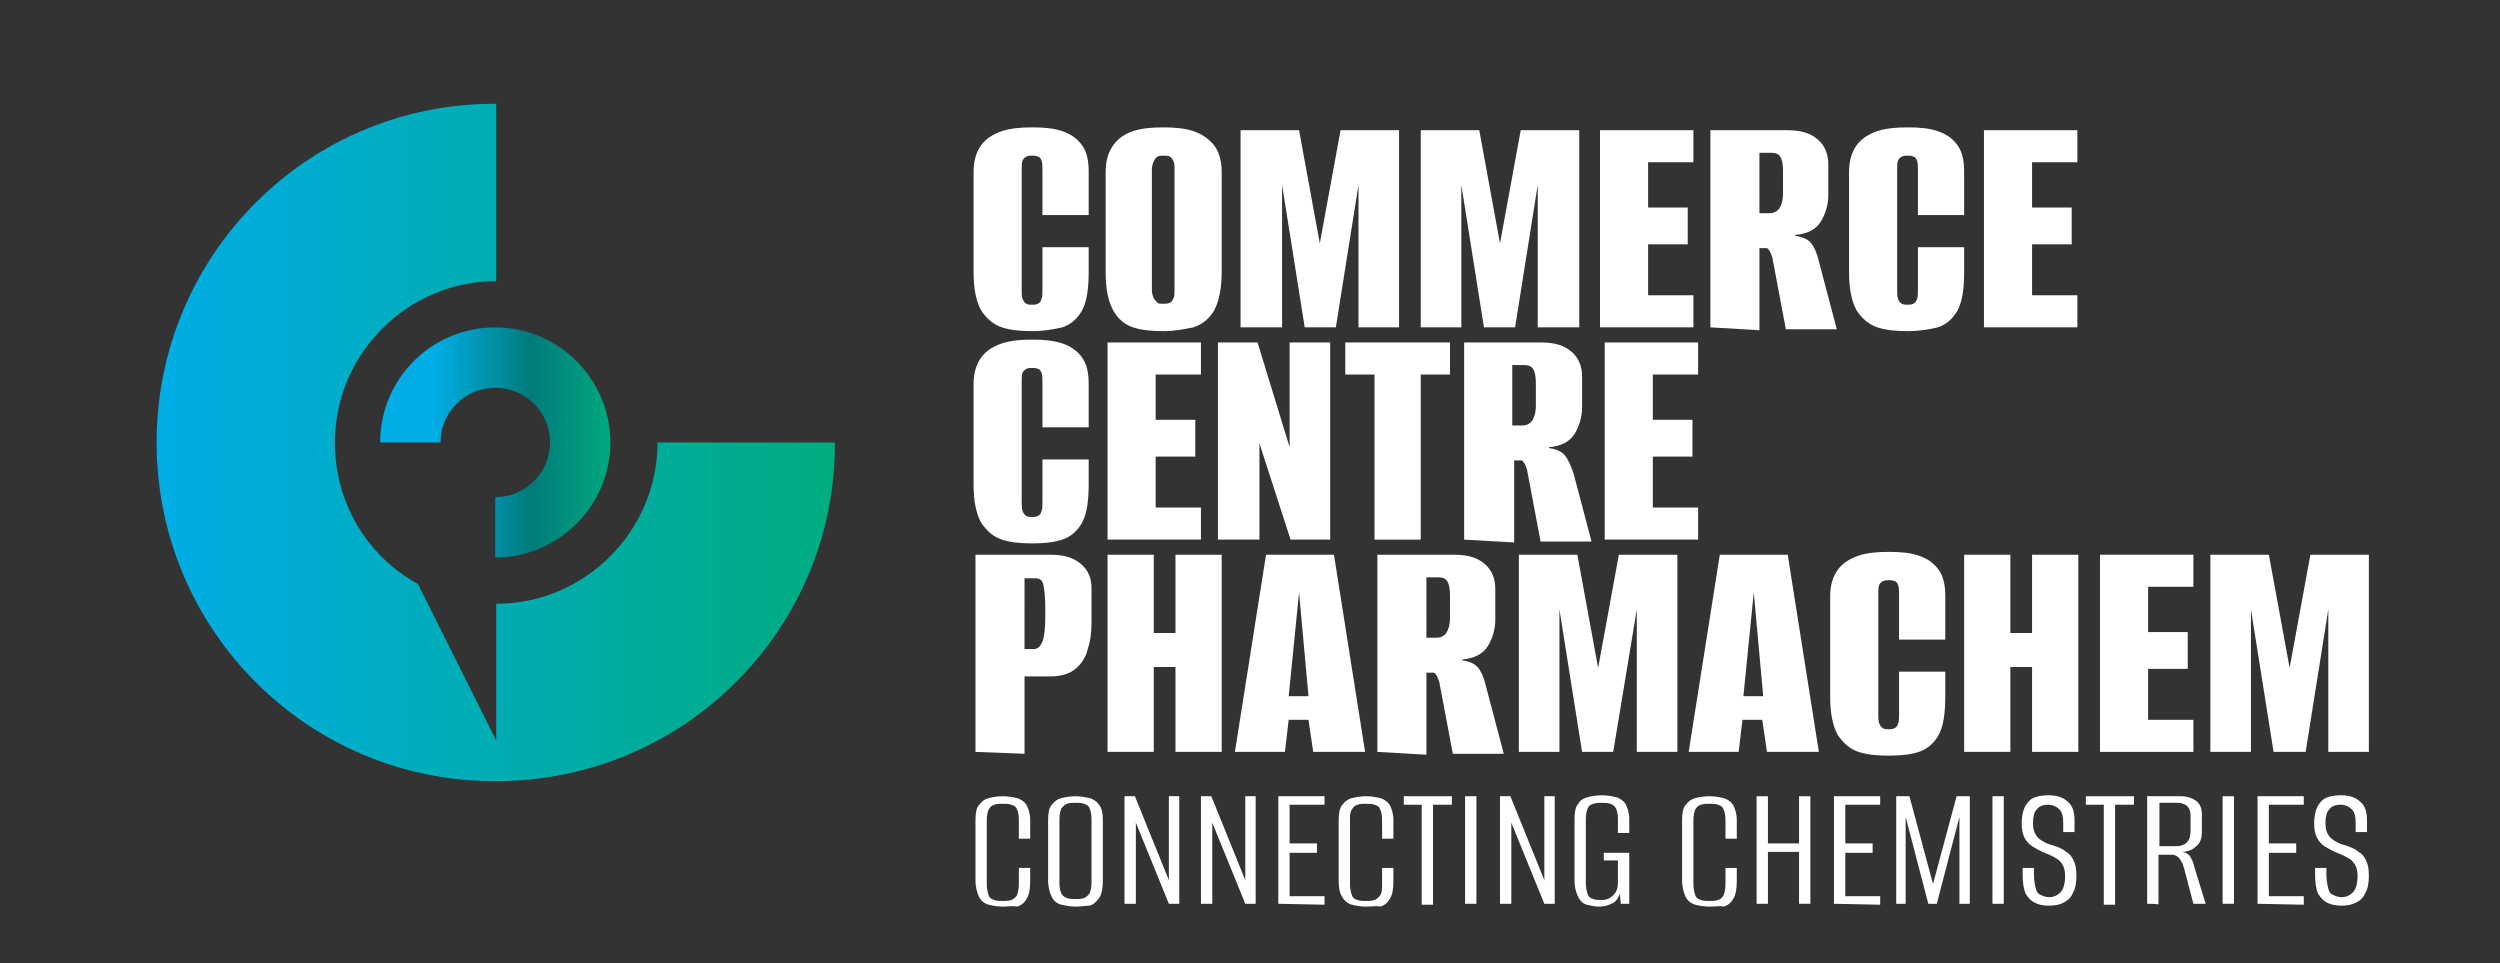 <?xml version="1.0" encoding="utf-8"?>
<!-- Generator: Adobe Illustrator 24.0.0, SVG Export Plug-In . SVG Version: 6.00 Build 0)  -->
<svg version="1.1" id="Layer_1" xmlns="http://www.w3.org/2000/svg" xmlns:xlink="http://www.w3.org/1999/xlink" x="0px" y="0px"
	 viewBox="0 0 265 102.1" style="enable-background:new 0 0 265 102.1;" xml:space="preserve">
<rect x="0" y="0" width="265" height="102.1" fill="#333333" stroke="none"/>
<style type="text/css">
	.st0{clip-path:url(#SVGID_2_);fill:url(#SVGID_3_);}
	.st1{clip-path:url(#SVGID_5_);fill:url(#SVGID_6_);}
	.st2{enable-background:new    ;}
	.st3{fill:#FFFFFF;}
</style>
<g>
	<g>
		<g>
			<g>
				<defs>
					<path id="SVGID_1_" d="M40.3,46.9l6.4,0c0-3.2,2.6-5.8,5.8-5.8c3.2,0,5.8,2.6,5.8,5.8c0,3.2-2.6,5.8-5.8,5.8v6.4
						c6.7,0,12.2-5.5,12.2-12.2c0-6.7-5.5-12.2-12.2-12.2C45.8,34.7,40.3,40.1,40.3,46.9"/>
				</defs>
				<clipPath id="SVGID_2_">
					<use xlink:href="#SVGID_1_"  style="overflow:visible;"/>
				</clipPath>
				
					<linearGradient id="SVGID_3_" gradientUnits="userSpaceOnUse" x1="-1384.558" y1="126.263" x2="-1383.558" y2="126.263" gradientTransform="matrix(24.437 0 0 24.437 33875.344 -3038.648)">
					<stop  offset="0" style="stop-color:#00ADE5"/>
					<stop  offset="0.215" style="stop-color:#00ADE5"/>
					<stop  offset="0.64" style="stop-color:#007B7B"/>
					<stop  offset="1" style="stop-color:#00AC7E"/>
				</linearGradient>
				<rect x="40.3" y="34.7" class="st0" width="24.4" height="24.4"/>
			</g>
		</g>
	</g>
</g>
<g>
	<g>
		<g>
			<g>
				<defs>
					<path id="SVGID_4_" d="M16.6,46.9c0,19.9,16.1,36,36,35.9c19.9,0,36-16.1,35.9-35.9H69.7C69.7,56.3,62,64,52.6,64h0v14.5
						l-8.3-16.6c-5.3-2.9-8.8-8.5-8.8-15c0-9.4,7.7-17.1,17.1-17.1l0-18.8C32.7,10.9,16.6,27,16.6,46.9"/>
				</defs>
				<clipPath id="SVGID_5_">
					<use xlink:href="#SVGID_4_"  style="overflow:visible;"/>
				</clipPath>
				
					<linearGradient id="SVGID_6_" gradientUnits="userSpaceOnUse" x1="-1405.306" y1="100.513" x2="-1404.306" y2="100.513" gradientTransform="matrix(71.902 0 0 71.902 101060.68 -7180.199)">
					<stop  offset="0" style="stop-color:#00ADE5"/>
					<stop  offset="1" style="stop-color:#00AC7E"/>
				</linearGradient>
				<rect x="16.6" y="10.9" class="st1" width="71.9" height="71.9"/>
			</g>
		</g>
	</g>
</g>
<g class="st2">
	<path class="st3" d="M109.4,35.1c-1.2,0-2.3-0.1-3.2-0.4c-0.9-0.3-1.6-0.9-2.2-1.8c-0.5-0.9-0.8-2.2-0.8-4V18.2
		c0-1.2,0.3-2.1,0.8-2.8c0.5-0.7,1.3-1.2,2.2-1.5c0.9-0.3,2-0.4,3.2-0.4c1.3,0,2.3,0.1,3.2,0.4c0.9,0.3,1.6,0.8,2.1,1.5
		c0.5,0.7,0.7,1.6,0.7,2.8v4.6h-4.9V18c0-0.4,0-0.7-0.1-1c-0.1-0.2-0.2-0.4-0.4-0.4c-0.2-0.1-0.3-0.1-0.6-0.1c-0.2,0-0.4,0-0.6,0.1
		c-0.2,0.1-0.3,0.2-0.4,0.4c-0.1,0.2-0.1,0.5-0.1,1v12.7c0,0.4,0,0.7,0.1,1c0.1,0.2,0.2,0.4,0.4,0.5c0.2,0.1,0.4,0.1,0.6,0.1
		c0.2,0,0.4,0,0.6-0.1c0.2-0.1,0.3-0.2,0.4-0.5c0.1-0.2,0.1-0.6,0.1-1v-4.5h4.9v2.6c0,1.8-0.2,3.2-0.7,4.1c-0.5,0.9-1.2,1.5-2.1,1.8
		C111.7,34.9,110.7,35.1,109.4,35.1z"/>
	<path class="st3" d="M123.3,35.1c-1.2,0-2.3-0.1-3.2-0.4c-0.9-0.3-1.6-0.9-2.1-1.8c-0.5-0.9-0.8-2.2-0.8-4V18.2
		c0-1.2,0.3-2.1,0.8-2.8c0.5-0.7,1.2-1.2,2.1-1.5c0.9-0.3,2-0.4,3.2-0.4c1.2,0,2.3,0.1,3.2,0.4c0.9,0.3,1.6,0.8,2.2,1.5
		c0.5,0.7,0.8,1.6,0.8,2.8v10.6c0,1.8-0.3,3.2-0.8,4.1c-0.5,0.9-1.3,1.5-2.2,1.8C125.5,34.9,124.5,35.1,123.3,35.1z M123.3,32.2
		c0.2,0,0.5,0,0.7-0.1c0.2-0.1,0.3-0.3,0.4-0.5c0.1-0.2,0.1-0.5,0.1-0.9V18c0-0.4,0-0.6-0.1-0.9c-0.1-0.2-0.2-0.4-0.4-0.5
		c-0.2-0.1-0.4-0.1-0.7-0.1c-0.2,0-0.4,0-0.6,0.1c-0.2,0.1-0.3,0.3-0.4,0.5c-0.1,0.2-0.2,0.5-0.2,0.9v12.7c0,0.4,0.1,0.7,0.2,0.9
		c0.1,0.2,0.3,0.4,0.4,0.5C122.8,32.2,123,32.2,123.3,32.2z"/>
	<path class="st3" d="M131.5,34.7V13.8h6.2l2.2,12l2.2-12h6.2v20.9h-4.3V19.6l-2.4,15.1h-3.3l-2.4-15.1v15.1H131.5z"/>
	<path class="st3" d="M150.6,34.7V13.8h6.2l2.2,12l2.2-12h6.2v20.9H163V19.6l-2.4,15.1h-3.3l-2.4-15.1v15.1H150.6z"/>
	<path class="st3" d="M169.6,34.7V13.8h9.9v3.4h-4.8V22h4.2v3.9h-4.2v5.4h4.8v3.4C179.5,34.7,169.6,34.7,169.6,34.7z"/>
	<path class="st3" d="M181.3,34.7V13.8h8.1c1.5,0,2.5,0.3,3.3,1c0.7,0.6,1.1,1.5,1.1,2.6v3.3c0,1-0.3,2-0.8,2.8
		c-0.5,0.8-1.4,1.3-2.7,1.4v0.1c0.8,0.1,1.4,0.4,1.7,0.8c0.3,0.4,0.6,1,0.8,1.9l1.9,7.2h-5.4l-1.3-6.9c-0.1-0.4-0.1-0.7-0.2-0.9
		c-0.1-0.3-0.2-0.5-0.3-0.6c-0.1-0.2-0.2-0.2-0.4-0.2h-0.6v8.7L181.3,34.7L181.3,34.7L181.3,34.7z M186.5,22.6h1.1
		c0.4,0,0.8-0.2,1-0.5c0.2-0.3,0.4-0.8,0.4-1.6v-2.4c0-0.7-0.1-1.2-0.3-1.5c-0.2-0.3-0.5-0.4-0.9-0.4h-1.3L186.5,22.6L186.5,22.6z"
		/>
	<path class="st3" d="M202.2,35.1c-1.2,0-2.3-0.1-3.2-0.4c-0.9-0.3-1.6-0.9-2.2-1.8c-0.5-0.9-0.8-2.2-0.8-4V18.2
		c0-1.2,0.3-2.1,0.8-2.8c0.5-0.7,1.3-1.2,2.2-1.5c0.9-0.3,2-0.4,3.2-0.4c1.3,0,2.3,0.1,3.2,0.4c0.9,0.3,1.6,0.8,2.1,1.5
		c0.5,0.7,0.7,1.6,0.7,2.8v4.6h-4.9V18c0-0.4,0-0.7-0.1-1c-0.1-0.2-0.2-0.4-0.4-0.4c-0.2-0.1-0.3-0.1-0.6-0.1c-0.2,0-0.4,0-0.6,0.1
		c-0.2,0.1-0.3,0.2-0.4,0.4c-0.1,0.2-0.1,0.5-0.1,1v12.7c0,0.4,0,0.7,0.1,1c0.1,0.2,0.2,0.4,0.4,0.5c0.2,0.1,0.4,0.1,0.6,0.1
		c0.2,0,0.4,0,0.6-0.1c0.2-0.1,0.3-0.2,0.4-0.5c0.1-0.2,0.1-0.6,0.1-1v-4.5h4.9v2.6c0,1.8-0.2,3.2-0.7,4.1c-0.5,0.9-1.2,1.5-2.1,1.8
		C204.6,34.9,203.5,35.1,202.2,35.1z"/>
	<path class="st3" d="M210.3,34.7V13.8h9.9v3.4h-4.8V22h4.2v3.9h-4.2v5.4h4.8v3.4C220.2,34.7,210.3,34.7,210.3,34.7z"/>
</g>
<g class="st2">
	<path class="st3" d="M109.4,57.6c-1.2,0-2.3-0.1-3.2-0.4s-1.6-0.9-2.2-1.8c-0.5-0.9-0.8-2.2-0.8-4V40.7c0-1.2,0.3-2.1,0.8-2.8
		c0.5-0.7,1.3-1.2,2.2-1.5c0.9-0.3,2-0.4,3.2-0.4c1.3,0,2.3,0.1,3.2,0.4c0.9,0.3,1.6,0.8,2.1,1.5c0.5,0.7,0.7,1.6,0.7,2.8v4.6h-4.9
		v-4.8c0-0.4,0-0.7-0.1-1c-0.1-0.2-0.2-0.4-0.4-0.4c-0.2-0.1-0.3-0.1-0.6-0.1c-0.2,0-0.4,0-0.6,0.1c-0.2,0.1-0.3,0.2-0.4,0.4
		c-0.1,0.2-0.1,0.5-0.1,1v12.7c0,0.4,0,0.7,0.1,1c0.1,0.2,0.2,0.4,0.4,0.5s0.4,0.1,0.6,0.1c0.2,0,0.4,0,0.6-0.1
		c0.2-0.1,0.3-0.2,0.4-0.5c0.1-0.2,0.1-0.6,0.1-1v-4.5h4.9v2.6c0,1.8-0.2,3.2-0.7,4.1c-0.5,0.9-1.2,1.5-2.1,1.8
		C111.7,57.5,110.7,57.6,109.4,57.6z"/>
	<path class="st3" d="M117.4,57.2V36.3h9.9v3.4h-4.8v4.8h4.2v3.9h-4.2v5.4h4.8v3.4C127.3,57.2,117.4,57.2,117.4,57.2z"/>
	<path class="st3" d="M129.1,57.2V36.3h4.2l3.4,11.1V36.3h4.3v20.9h-4.2L133.5,47v10.2H129.1z"/>
	<path class="st3" d="M145.7,57.2V39.7h-3.1v-3.4h11.1v3.4h-3.1v17.5H145.7z"/>
	<path class="st3" d="M155.2,57.2V36.3h8.1c1.5,0,2.5,0.3,3.3,1c0.7,0.6,1.1,1.5,1.1,2.6v3.3c0,1-0.3,2-0.8,2.8
		c-0.5,0.8-1.4,1.3-2.7,1.4v0.1c0.8,0.1,1.4,0.4,1.7,0.8c0.3,0.4,0.6,1,0.9,1.9l1.9,7.2h-5.4l-1.3-6.9c-0.1-0.4-0.1-0.7-0.2-0.9
		c-0.1-0.3-0.2-0.5-0.3-0.6c-0.1-0.2-0.2-0.2-0.4-0.2h-0.6v8.7L155.2,57.2L155.2,57.2z M160.3,45.1h1.1c0.4,0,0.8-0.2,1-0.5
		c0.2-0.3,0.4-0.8,0.4-1.6v-2.4c0-0.7-0.1-1.2-0.3-1.5c-0.2-0.3-0.5-0.4-0.9-0.4h-1.3L160.3,45.1L160.3,45.1z"/>
	<path class="st3" d="M170.1,57.2V36.3h9.9v3.4h-4.8v4.8h4.2v3.9h-4.2v5.4h4.8v3.4C180,57.2,170.1,57.2,170.1,57.2z"/>
</g>
<g class="st2">
	<path class="st3" d="M103.4,79.7V58.8h7.9c1.5,0,2.5,0.3,3.3,1s1.1,1.5,1.1,2.6v3.6c0,1-0.1,1.9-0.4,2.8c-0.2,0.9-0.7,1.6-1.3,2.1
		c-0.6,0.5-1.5,0.8-2.6,0.8h-2.8v8.2L103.4,79.7L103.4,79.7z M108.6,68.8h1c0.4,0,0.7-0.3,0.9-0.8c0.2-0.5,0.3-1.4,0.3-2.7v-0.9
		c0-1.1-0.1-1.9-0.2-2.4c-0.1-0.5-0.4-0.7-0.8-0.7h-1.2L108.6,68.8L108.6,68.8z"/>
	<path class="st3" d="M117.4,79.7V58.8h4.9v8.3h2.3v-8.3h4.9v20.9h-4.9v-9h-2.3v9C122.3,79.7,117.4,79.7,117.4,79.7z"/>
	<path class="st3" d="M130.9,79.7l3.3-20.9h7.2l3.3,20.9h-5.5l-0.5-3.4h-2.1l-0.4,3.4H130.9z M136.6,73.8h2.1l-1-11L136.6,73.8z"/>
	<path class="st3" d="M146,79.7V58.8h8.1c1.5,0,2.5,0.3,3.3,1c0.7,0.6,1.1,1.5,1.1,2.6v3.3c0,1-0.3,2-0.8,2.8s-1.4,1.3-2.7,1.4v0.1
		c0.8,0.1,1.4,0.4,1.7,0.8c0.3,0.4,0.6,1,0.8,1.9l1.9,7.2H154l-1.3-6.9c-0.1-0.4-0.1-0.7-0.2-0.9c-0.1-0.3-0.2-0.5-0.3-0.6
		c-0.1-0.2-0.2-0.2-0.4-0.2h-0.6v8.7L146,79.7L146,79.7L146,79.7z M151.2,67.6h1.1c0.4,0,0.8-0.2,1-0.5c0.2-0.3,0.4-0.8,0.4-1.6
		v-2.4c0-0.7-0.1-1.2-0.3-1.5c-0.2-0.3-0.5-0.4-0.9-0.4h-1.3V67.6L151.2,67.6z"/>
	<path class="st3" d="M161,79.7V58.8h6.2l2.2,12l2.2-12h6.2v20.9h-4.3V64.6L171,79.7h-3.3l-2.4-15.1v15.1H161z"/>
	<path class="st3" d="M179,79.7l3.3-20.9h7.2l3.3,20.9h-5.5l-0.5-3.4h-2.1l-0.4,3.4H179z M184.8,73.8h2.1l-1-11L184.8,73.8z"/>
	<path class="st3" d="M200.2,80.1c-1.2,0-2.3-0.1-3.2-0.4c-0.9-0.3-1.6-0.9-2.2-1.8c-0.5-0.9-0.8-2.2-0.8-4V63.2
		c0-1.2,0.3-2.1,0.8-2.8c0.5-0.7,1.3-1.2,2.2-1.5c0.9-0.3,2-0.4,3.2-0.4c1.3,0,2.3,0.1,3.2,0.4c0.9,0.3,1.6,0.8,2.1,1.5
		c0.5,0.7,0.7,1.6,0.7,2.8v4.6h-4.9V63c0-0.4,0-0.7-0.1-1c-0.1-0.2-0.2-0.4-0.4-0.4c-0.2-0.1-0.4-0.1-0.6-0.1c-0.2,0-0.4,0-0.6,0.1
		c-0.2,0.1-0.3,0.2-0.4,0.4c-0.1,0.2-0.1,0.5-0.1,1v12.7c0,0.4,0,0.7,0.1,1c0.1,0.2,0.2,0.4,0.4,0.5c0.2,0.1,0.4,0.1,0.6,0.1
		c0.2,0,0.4,0,0.6-0.1c0.2-0.1,0.3-0.2,0.4-0.5c0.1-0.2,0.1-0.6,0.1-1v-4.5h4.9v2.6c0,1.8-0.2,3.2-0.7,4.1c-0.5,0.9-1.2,1.5-2.1,1.8
		C202.5,80,201.4,80.1,200.2,80.1z"/>
	<path class="st3" d="M208.2,79.7V58.8h4.9v8.3h2.3v-8.3h4.9v20.9h-4.9v-9h-2.3v9C213.1,79.7,208.2,79.7,208.2,79.7z"/>
	<path class="st3" d="M222.6,79.7V58.8h9.9v3.4h-4.8V67h4.2v3.9h-4.2v5.4h4.8v3.4H222.6z"/>
	<path class="st3" d="M234.3,79.7V58.8h6.2l2.2,12l2.2-12h6.2v20.9h-4.3V64.6l-2.4,15.1H241l-2.4-15.1v15.1H234.3z"/>
</g>
<g class="st2">
	<path class="st3" d="M106.3,96.1c-0.6,0-1.1-0.1-1.5-0.2c-0.4-0.1-0.8-0.4-1-0.8c-0.2-0.4-0.4-1-0.4-1.8v-6.4
		c0-0.7,0.1-1.3,0.4-1.6c0.3-0.4,0.6-0.6,1-0.7c0.4-0.1,0.9-0.2,1.5-0.2c0.6,0,1.1,0.1,1.5,0.2c0.4,0.1,0.8,0.4,1,0.7
		c0.2,0.4,0.4,0.9,0.4,1.6v2H108v-2c0-0.5-0.1-0.9-0.2-1.1c-0.1-0.3-0.3-0.4-0.6-0.5c-0.3-0.1-0.5-0.1-0.9-0.1c-0.3,0-0.6,0-0.9,0.1
		c-0.3,0.1-0.4,0.2-0.6,0.5c-0.1,0.3-0.2,0.6-0.2,1.1v6.8c0,0.5,0.1,0.9,0.2,1.2c0.1,0.3,0.3,0.4,0.6,0.5c0.3,0.1,0.5,0.1,0.9,0.1
		c0.3,0,0.6,0,0.9-0.1c0.2-0.1,0.4-0.2,0.6-0.5c0.1-0.3,0.2-0.6,0.2-1.2v-1.7h1.2v1.4c0,0.8-0.1,1.5-0.4,1.9c-0.2,0.4-0.6,0.7-1,0.8
		C107.4,96,106.9,96.1,106.3,96.1z"/>
	<path class="st3" d="M114,96.1c-0.6,0-1-0.1-1.5-0.2c-0.4-0.1-0.8-0.4-1-0.8c-0.2-0.4-0.4-1-0.4-1.8v-6.4c0-0.7,0.1-1.3,0.4-1.6
		c0.3-0.4,0.6-0.6,1-0.7s0.9-0.2,1.5-0.2c0.6,0,1,0.1,1.5,0.2c0.4,0.1,0.8,0.4,1,0.7c0.3,0.4,0.4,0.9,0.4,1.6v6.4
		c0,0.8-0.1,1.5-0.4,1.9c-0.3,0.4-0.6,0.7-1,0.8C115.1,96,114.6,96.1,114,96.1z M114,95.3c0.3,0,0.6,0,0.9-0.1
		c0.3-0.1,0.4-0.3,0.6-0.5c0.1-0.3,0.2-0.6,0.2-1.1v-6.8c0-0.5-0.1-0.9-0.2-1.1c-0.1-0.3-0.3-0.4-0.6-0.5c-0.3-0.1-0.5-0.1-0.9-0.1
		c-0.3,0-0.6,0-0.9,0.1c-0.3,0.1-0.4,0.3-0.6,0.5c-0.1,0.3-0.2,0.6-0.2,1.1v6.8c0,0.5,0.1,0.9,0.2,1.1c0.1,0.2,0.3,0.4,0.6,0.5
		C113.4,95.3,113.7,95.3,114,95.3z"/>
	<path class="st3" d="M119.2,95.8V84.4h1.1l3.6,8.9v-8.9h1.1v11.4h-1.1l-3.5-8.6v8.6C120.3,95.8,119.2,95.8,119.2,95.8z"/>
	<path class="st3" d="M127.3,95.8V84.4h1.1l3.6,8.9v-8.9h1.1v11.4H132l-3.5-8.6v8.6C128.4,95.8,127.3,95.8,127.3,95.8z"/>
	<path class="st3" d="M135.5,95.8V84.4h4.9v0.9h-3.7v4.1h2.9v1h-2.9V95h3.7v0.9L135.5,95.8L135.5,95.8z"/>
	<path class="st3" d="M144.8,96.1c-0.6,0-1.1-0.1-1.5-0.2c-0.4-0.1-0.8-0.4-1-0.8c-0.3-0.4-0.4-1-0.4-1.8v-6.4
		c0-0.7,0.1-1.3,0.4-1.6c0.3-0.4,0.6-0.6,1-0.7c0.4-0.1,0.9-0.2,1.5-0.2c0.6,0,1.1,0.1,1.5,0.2c0.4,0.1,0.8,0.4,1,0.7
		c0.2,0.4,0.4,0.9,0.4,1.6v2h-1.2v-2c0-0.5-0.1-0.9-0.2-1.1c-0.1-0.3-0.3-0.4-0.6-0.5s-0.5-0.1-0.9-0.1c-0.3,0-0.6,0-0.9,0.1
		c-0.3,0.1-0.4,0.2-0.6,0.5s-0.2,0.6-0.2,1.1v6.8c0,0.5,0.1,0.9,0.2,1.2c0.1,0.3,0.3,0.4,0.6,0.5c0.3,0.1,0.5,0.1,0.9,0.1
		c0.3,0,0.6,0,0.9-0.1c0.2-0.1,0.4-0.2,0.6-0.5s0.2-0.6,0.2-1.2v-1.7h1.2v1.4c0,0.8-0.1,1.5-0.4,1.9c-0.2,0.4-0.6,0.7-1,0.8
		C145.9,96,145.4,96.1,144.8,96.1z"/>
	<path class="st3" d="M150.7,95.8V85.3h-1.9v-0.9h5.1v0.9h-2v10.6H150.7z"/>
	<path class="st3" d="M155.3,95.8V84.4h1.2v11.4H155.3z"/>
	<path class="st3" d="M159,95.8V84.4h1.1l3.6,8.9v-8.9h1.1v11.4h-1.1l-3.5-8.6v8.6C160.1,95.8,159,95.8,159,95.8z"/>
	<path class="st3" d="M169.5,96.1c-0.5,0-0.9-0.1-1.3-0.2c-0.4-0.1-0.7-0.4-0.9-0.8c-0.2-0.4-0.4-1-0.4-1.7v-6.6
		c0-0.7,0.1-1.3,0.4-1.6c0.2-0.4,0.6-0.6,1-0.7c0.4-0.1,0.9-0.2,1.5-0.2c0.6,0,1.1,0.1,1.5,0.2c0.4,0.1,0.8,0.4,1,0.7
		c0.2,0.4,0.4,0.9,0.4,1.6v1.5h-1.2v-1.5c0-0.5-0.1-0.9-0.2-1.1c-0.1-0.2-0.3-0.4-0.6-0.5c-0.3-0.1-0.5-0.1-0.9-0.1
		c-0.3,0-0.6,0-0.9,0.1c-0.3,0.1-0.5,0.2-0.6,0.5c-0.1,0.2-0.2,0.6-0.2,1.1v6.8c0,0.5,0.1,0.9,0.2,1.2c0.1,0.3,0.3,0.4,0.6,0.5
		c0.3,0.1,0.5,0.1,0.9,0.1c0.5,0,0.9-0.2,1.2-0.5c0.3-0.3,0.5-0.7,0.5-1.3v-2.4H170v-0.8h2.7v5.4h-0.9l-0.1-1.1
		c0,0.1-0.1,0.2-0.1,0.3c-0.1,0.1-0.1,0.2-0.1,0.2c-0.2,0.3-0.4,0.5-0.7,0.6C170.4,96,170,96.1,169.5,96.1z"/>
	<path class="st3" d="M181.2,96.1c-0.6,0-1.1-0.1-1.5-0.2c-0.4-0.1-0.8-0.4-1-0.8c-0.2-0.4-0.4-1-0.4-1.8v-6.4
		c0-0.7,0.1-1.3,0.4-1.6c0.3-0.4,0.6-0.6,1-0.7s0.9-0.2,1.5-0.2c0.6,0,1.1,0.1,1.5,0.2c0.4,0.1,0.8,0.4,1,0.7
		c0.2,0.4,0.4,0.9,0.4,1.6v2h-1.2v-2c0-0.5-0.1-0.9-0.2-1.1c-0.1-0.3-0.3-0.4-0.6-0.5c-0.3-0.1-0.5-0.1-0.9-0.1
		c-0.3,0-0.6,0-0.9,0.1c-0.3,0.1-0.4,0.2-0.6,0.5c-0.1,0.3-0.2,0.6-0.2,1.1v6.8c0,0.5,0.1,0.9,0.2,1.2c0.1,0.3,0.3,0.4,0.6,0.5
		c0.3,0.1,0.5,0.1,0.9,0.1c0.3,0,0.6,0,0.9-0.1s0.4-0.2,0.6-0.5c0.1-0.3,0.2-0.6,0.2-1.2v-1.7h1.2v1.4c0,0.8-0.1,1.5-0.4,1.9
		c-0.2,0.4-0.6,0.7-1,0.8C182.3,96,181.8,96.1,181.2,96.1z"/>
	<path class="st3" d="M186.2,95.8V84.4h1.2v5h3.3v-5h1.2v11.4h-1.2v-5.5h-3.3v5.5H186.2z"/>
	<path class="st3" d="M194.4,95.8V84.4h4.9v0.9h-3.7v4.1h2.9v1h-2.9V95h3.7v0.9L194.4,95.8L194.4,95.8z"/>
	<path class="st3" d="M201,95.8V84.4h1.4l2.5,9.3l2.5-9.3h1.4v11.4h-1.1v-9.2l-2.4,9.2h-0.9l-2.4-9.2v9.2H201z"/>
	<path class="st3" d="M211.2,95.8V84.4h1.2v11.4H211.2z"/>
	<path class="st3" d="M217.2,96c-0.6,0-1.1-0.1-1.5-0.3c-0.4-0.2-0.7-0.5-1-1c-0.2-0.5-0.3-1.2-0.3-2V92c0.2,0,0.4,0,0.6,0
		c0.2,0,0.4,0,0.6,0v0.7c0,0.6,0.1,1.1,0.2,1.5c0.1,0.4,0.3,0.6,0.6,0.7c0.2,0.1,0.5,0.2,0.8,0.2c0.5,0,0.9-0.2,1.2-0.5
		c0.3-0.3,0.5-0.9,0.5-1.7c0-0.6-0.1-1-0.3-1.3c-0.2-0.3-0.4-0.5-0.8-0.7c-0.3-0.2-0.8-0.4-1.3-0.6c-0.4-0.2-0.8-0.4-1.1-0.6
		c-0.3-0.2-0.6-0.5-0.8-0.9c-0.2-0.4-0.3-0.9-0.3-1.5c0-0.7,0.1-1.2,0.3-1.7c0.2-0.4,0.5-0.8,0.9-1c0.4-0.2,1-0.3,1.6-0.3
		c0.9,0,1.6,0.2,2.1,0.7c0.5,0.4,0.7,1.1,0.7,1.9v1.3c-0.2,0-0.4,0-0.6,0c-0.2,0-0.4,0-0.6,0v-1c0-0.6-0.1-1.1-0.4-1.4
		c-0.3-0.3-0.7-0.5-1.2-0.5c-0.6,0-1,0.2-1.2,0.5c-0.3,0.3-0.4,0.8-0.4,1.5c0,0.5,0.1,0.9,0.3,1.2c0.2,0.3,0.4,0.5,0.8,0.7
		c0.3,0.2,0.6,0.3,1,0.4c0.6,0.2,1.1,0.4,1.4,0.7c0.4,0.2,0.6,0.5,0.8,0.9c0.2,0.4,0.3,0.9,0.3,1.6c0,0.8-0.1,1.4-0.4,1.9
		c-0.2,0.5-0.6,0.8-1,1C218.3,95.9,217.8,96,217.2,96z"/>
	<path class="st3" d="M223,95.8V85.3h-1.9v-0.9h5.1v0.9h-2v10.6H223z"/>
	<path class="st3" d="M227.6,95.8V84.4h3.6c0.6,0,1.2,0.2,1.6,0.5c0.4,0.3,0.6,0.8,0.6,1.4v1.9c0,0.7-0.2,1.2-0.6,1.5
		c-0.4,0.4-0.9,0.6-1.6,0.6v0c0.4,0,0.7,0.2,0.9,0.4c0.2,0.3,0.4,0.7,0.5,1.2l1.2,3.9h-1.3l-1-3.8c-0.1-0.2-0.1-0.5-0.3-0.7
		c-0.1-0.2-0.2-0.4-0.4-0.5c-0.1-0.1-0.3-0.2-0.6-0.2h-1.4v5.3C228.9,95.8,227.6,95.8,227.6,95.8z M228.9,89.7h1.7
		c0.5,0,0.9-0.1,1.2-0.4c0.3-0.3,0.4-0.7,0.4-1.3v-1.5c0-0.5-0.1-0.8-0.4-1.1c-0.3-0.2-0.6-0.3-0.9-0.3h-2V89.7z"/>
	<path class="st3" d="M235.6,95.8V84.4h1.2v11.4H235.6z"/>
	<path class="st3" d="M239.3,95.8V84.4h4.9v0.9h-3.7v4.1h2.9v1h-2.9V95h3.7v0.9L239.3,95.8L239.3,95.8z"/>
	<path class="st3" d="M248.2,96c-0.6,0-1.1-0.1-1.5-0.3c-0.4-0.2-0.7-0.5-1-1c-0.2-0.5-0.3-1.2-0.3-2V92c0.2,0,0.4,0,0.6,0
		c0.2,0,0.4,0,0.6,0v0.7c0,0.6,0.1,1.1,0.2,1.5c0.1,0.4,0.3,0.6,0.6,0.7c0.2,0.1,0.5,0.2,0.8,0.2c0.5,0,0.9-0.2,1.2-0.5
		c0.3-0.3,0.5-0.9,0.5-1.7c0-0.6-0.1-1-0.3-1.3c-0.2-0.3-0.4-0.5-0.8-0.7c-0.3-0.2-0.8-0.4-1.3-0.6c-0.4-0.2-0.8-0.4-1.1-0.6
		c-0.3-0.2-0.6-0.5-0.8-0.9c-0.2-0.4-0.3-0.9-0.3-1.5c0-0.7,0.1-1.2,0.3-1.7c0.2-0.4,0.5-0.8,0.9-1c0.4-0.2,1-0.3,1.6-0.3
		c0.9,0,1.6,0.2,2.1,0.7c0.5,0.4,0.7,1.1,0.7,1.9v1.3c-0.2,0-0.4,0-0.6,0c-0.2,0-0.4,0-0.6,0v-1c0-0.6-0.1-1.1-0.4-1.4
		c-0.3-0.3-0.7-0.5-1.2-0.5c-0.6,0-1,0.2-1.2,0.5c-0.3,0.3-0.4,0.8-0.4,1.5c0,0.5,0.1,0.9,0.3,1.2s0.4,0.5,0.8,0.7
		c0.3,0.2,0.6,0.3,1,0.4c0.6,0.2,1.1,0.4,1.4,0.7c0.4,0.2,0.6,0.5,0.8,0.9c0.2,0.4,0.3,0.9,0.3,1.6c0,0.8-0.1,1.4-0.4,1.9
		c-0.2,0.5-0.6,0.8-1,1C249.3,95.9,248.8,96,248.2,96z"/>
</g>
</svg>
